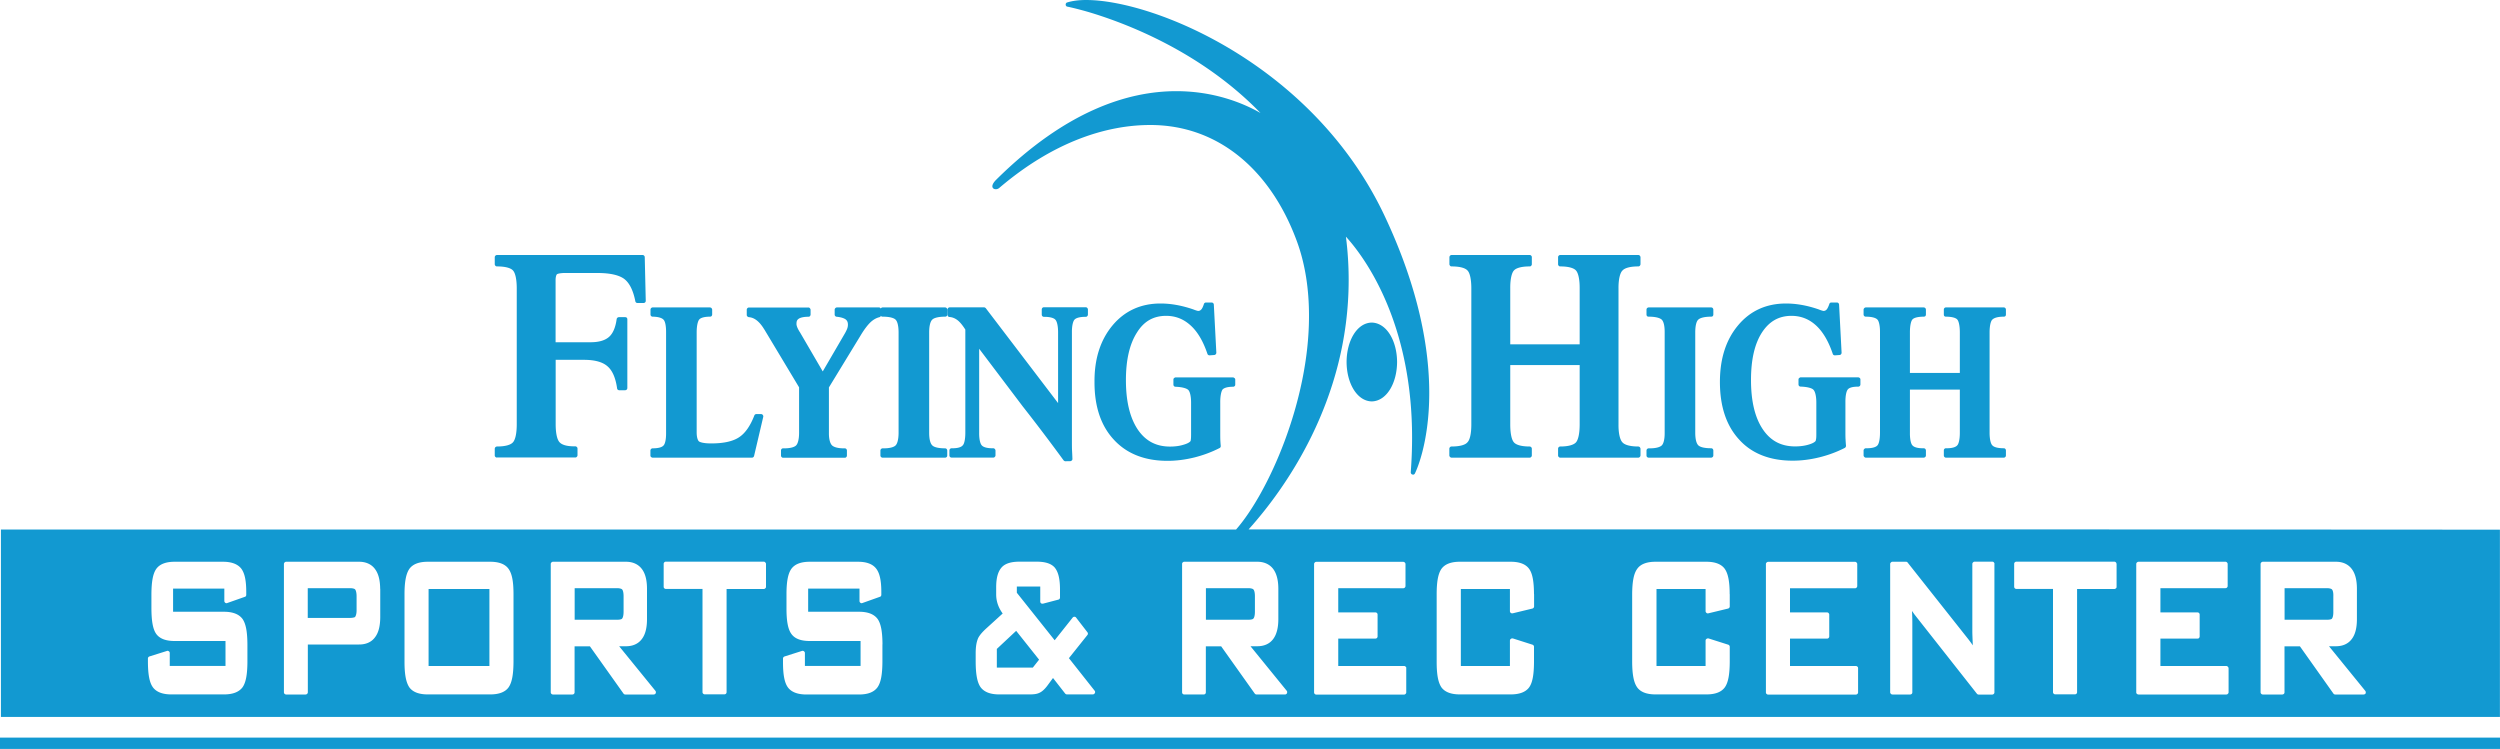 <svg xmlns="http://www.w3.org/2000/svg" viewBox="0 0 300 89.87"><path d="M59.45 54.83a.234.234 0 0 1-.08-.18v-.79c0-.07.03-.14.08-.2.06-.05.12-.08.19-.08 1.02 0 1.65-.2 1.91-.5.27-.28.46-1.02.46-2.16V34.6c0-1.14-.19-1.86-.45-2.14-.25-.29-.89-.49-1.92-.49-.07 0-.14-.02-.19-.08a.269.269 0 0 1-.08-.18v-.84c0-.07.03-.14.08-.19.06-.05.12-.08.19-.08h17.47c.14 0 .26.12.26.27l.12 5.22c0 .07-.02.14-.07.19-.05.05-.12.08-.19.08h-.73c-.14 0-.24-.09-.26-.21-.26-1.32-.71-2.19-1.31-2.66-.6-.46-1.66-.73-3.22-.73h-3.94c-.55 0-.9.1-.94.16-.06.04-.17.3-.16.76v7.39h4.19c1.03 0 1.76-.23 2.22-.64.46-.4.78-1.11.92-2.15.03-.13.14-.22.27-.22h.75c.06 0 .15.02.19.07.05.05.07.11.07.19v8.24c0 .07-.03.14-.07.19-.04.03-.13.08-.19.08h-.71c-.14 0-.25-.1-.26-.23-.18-1.28-.58-2.16-1.16-2.65-.57-.5-1.49-.77-2.82-.77h-3.39v7.73c0 1.11.18 1.84.45 2.14.26.31.83.51 1.76.51h.15c.07 0 .14.03.18.09.06.04.08.11.08.19v.79c0 .07-.03.14-.08.18-.04.06-.11.09-.18.09h-9.4c-.06.02-.13-.01-.19-.07M280 73.41v-1.86c.02-.5-.09-.77-.19-.84-.05-.05-.25-.13-.59-.13h-5.07v3.79h5.07c.35 0 .54-.06.59-.11.09-.08.2-.36.19-.85m-56.1-18.49h6.95a.3.3 0 0 0 .19-.09c.04-.04.07-.11.07-.18v-.59c0-.07-.03-.13-.07-.19a.34.34 0 0 0-.19-.08c-.75.02-1.18-.14-1.35-.34-.17-.16-.32-.69-.31-1.52v-5.18h5.99v5.18c0 .84-.15 1.37-.32 1.52-.17.2-.61.36-1.35.34-.07 0-.14.03-.18.08-.05.05-.07.11-.07.19v.59c0 .07.02.14.07.18.05.06.12.09.18.09h6.93c.09 0 .15-.03.2-.09.05-.04.07-.11.07-.18v-.59a.28.28 0 0 0-.07-.19.263.263 0 0 0-.2-.08c-.73 0-1.18-.14-1.36-.35-.18-.17-.33-.69-.33-1.51V39.89c0-.84.15-1.37.33-1.54v.01c.18-.2.62-.36 1.36-.36.09 0 .15-.02.2-.06a.28.28 0 0 0 .07-.19v-.58c0-.08-.02-.14-.07-.2a.263.263 0 0 0-.2-.08h-6.93c-.07 0-.14.03-.18.08-.05.05-.07.11-.07.2v.58c0 .07.02.14.07.19a.3.3 0 0 0 .18.06c.74 0 1.19.15 1.35.33.17.16.32.71.32 1.56v4.86h-5.99v-4.86c0-.85.14-1.39.31-1.56.15-.18.6-.33 1.35-.33.05 0 .13-.02.19-.06.04-.05.07-.13.07-.19v-.58c0-.08-.03-.14-.07-.2a.34.34 0 0 0-.19-.08h-6.95c-.06 0-.13.03-.18.08a.27.27 0 0 0-.09.2v.58c0 .07.04.14.09.19a.3.3 0 0 0 .18.06c.77 0 1.22.16 1.39.35.17.17.32.7.31 1.54v12.04c0 .82-.14 1.35-.31 1.52-.17.2-.62.36-1.39.34-.06 0-.13.03-.18.08-.05.05-.09.11-.09.19v.59c0 .07.04.14.09.18.05.06.12.09.18.09M119.62 77.87v2.24h4.32l.75-.95-2.75-3.46-2.32 2.17zm20.3-39.97c1.14 0 2.1.38 2.93 1.13.83.74 1.52 1.88 2.04 3.43.04.12.15.19.28.18l.54-.04c.14-.01.26-.14.25-.29l-.3-5.75c0-.15-.13-.26-.27-.26h-.67c-.1 0-.22.07-.25.18-.11.35-.23.58-.34.68-.1.1-.2.15-.35.15 0 .01-.24-.04-.58-.18-1.37-.47-2.67-.71-3.94-.71-2.35 0-4.29.88-5.75 2.62-1.46 1.75-2.19 4.02-2.17 6.79-.01 2.93.76 5.25 2.32 6.93 1.55 1.69 3.72 2.54 6.43 2.54h.03c1.06 0 2.11-.14 3.18-.4 1.04-.26 2.06-.63 3.04-1.13.1-.04.15-.14.15-.25-.02-.23-.04-.47-.05-.73-.01-.27-.01-.61-.01-1.06v-3.41c-.01-.86.14-1.4.28-1.58.16-.18.56-.33 1.25-.33.07 0 .13-.02.19-.07s.08-.12.08-.19v-.59c0-.07-.02-.13-.08-.18-.05-.04-.12-.09-.19-.09h-6.9c-.07 0-.13.05-.18.09-.05.04-.07.11-.07.18v.59c0 .15.11.26.25.26.83.03 1.35.2 1.53.38.18.17.34.69.34 1.53v3.82c0 .29-.01.49-.03.6a.47.47 0 0 1-.05.21c-.13.15-.4.3-.87.43-.45.14-.99.21-1.6.21-1.66-.01-2.91-.67-3.85-2.05-.93-1.39-1.42-3.35-1.42-5.92 0-2.46.45-4.35 1.32-5.71.84-1.36 1.98-2 3.49-2.01M74.83 73.41v-1.86c0-.5-.1-.77-.2-.84-.05-.05-.26-.13-.59-.13h-5.08v3.79h5.08c.33 0 .54-.06.58-.11.11-.08.21-.36.21-.85M0 89.87h300v-1.36H0v1.36zm161.59-46.43c.01 2.53 1.24 4.69 3.02 4.73 1.79-.04 3.03-2.2 3.04-4.73-.01-2.53-1.25-4.69-3.04-4.73-1.78.03-3.01 2.19-3.02 4.73m-11 29.97v-1.86c0-.5-.1-.77-.21-.84-.04-.05-.25-.13-.59-.13h-5.08v3.79h5.08c.33 0 .54-.06.58-.11.12-.08.22-.36.22-.85m23.6-18.49h9.37c.08 0 .13-.03.18-.09.06-.04.08-.11.08-.18v-.79a.27.27 0 0 0-.08-.2c-.05-.04-.1-.08-.18-.08-1.01 0-1.63-.2-1.88-.49-.26-.27-.45-1-.45-2.16v-7.12h8.33v7.12c0 1.15-.19 1.88-.45 2.16-.25.28-.86.49-1.88.49a.25.25 0 0 0-.18.08c-.06.05-.08.12-.08.2v.79c0 .07.02.14.08.18.05.06.11.09.18.09h9.36c.07 0 .14-.03.19-.09.04-.04.08-.11.08-.18v-.79c0-.07-.04-.14-.08-.2a.326.326 0 0 0-.19-.08c-1 0-1.64-.2-1.9-.5-.27-.28-.48-1-.47-2.14V34.61c-.01-1.14.2-1.88.47-2.14.26-.3.89-.5 1.9-.5.07 0 .14-.02.19-.08.04-.05.08-.12.08-.18v-.84c0-.07-.04-.14-.08-.19a.273.273 0 0 0-.19-.08h-9.36a.25.25 0 0 0-.18.08c-.06.05-.08.12-.08.19v.84c0 .06.02.13.08.18.05.06.11.08.18.08 1.01 0 1.63.2 1.88.48.26.27.46 1.01.45 2.16v6.71h-8.33v-6.71c-.01-1.15.19-1.9.45-2.16.25-.28.87-.48 1.88-.48.08 0 .13-.02.18-.08a.23.23 0 0 0 .08-.18v-.84c0-.07-.02-.14-.08-.19a.234.234 0 0 0-.18-.08h-9.37a.25.25 0 0 0-.18.08c-.05.05-.08.12-.08.19v.84c0 .06.04.13.08.18.05.06.11.08.18.08 1.03 0 1.66.2 1.92.5.26.27.45 1 .45 2.14v16.33c0 1.14-.19 1.87-.47 2.14-.25.3-.87.5-1.91.5a.25.25 0 0 0-.18.08.28.28 0 0 0-.08.2v.79c0 .07.04.14.08.18.06.06.12.09.19.09m23.66 0h7.48c.07 0 .14-.03.2-.09.04-.04.07-.11.07-.18v-.59c0-.07-.03-.13-.07-.19a.28.28 0 0 0-.2-.08c-.83 0-1.34-.15-1.54-.36-.21-.21-.36-.7-.36-1.5V39.89c0-.83.15-1.33.35-1.52.2-.21.72-.37 1.55-.37.07 0 .14-.02.2-.06.04-.05.07-.13.07-.19v-.58c0-.08-.03-.14-.07-.2a.28.28 0 0 0-.2-.08h-7.48c-.07 0-.14.03-.2.08-.04.05-.07.11-.07.2v.58c0 .07.03.14.07.19.05.04.13.06.2.06.84 0 1.35.16 1.56.36.2.19.36.69.35 1.53v12.04c.01.82-.15 1.33-.35 1.52-.2.2-.72.37-1.56.35-.07 0-.14.03-.2.08-.04.05-.07.11-.07.19v.59c0 .07.03.14.07.18.05.05.13.08.2.08m-83.89-16.88c.33.03.64.15.94.38.29.22.61.61.94 1.13v12.37c0 .84-.14 1.37-.32 1.53-.16.2-.59.36-1.32.34-.07 0-.14.03-.2.08-.04.05-.07.11-.07.19v.59c0 .07.03.14.07.18.06.06.13.08.2.08h4.99c.07 0 .14-.02.18-.08.05-.04.09-.11.09-.18v-.59c0-.07-.04-.13-.09-.19a.25.25 0 0 0-.18-.08c-.74.02-1.2-.14-1.37-.34-.18-.18-.33-.7-.32-1.53V41.85l5.26 6.96c.1.12.32.41.69.88 1.49 1.92 2.88 3.77 4.18 5.55.06.06.13.11.22.11l.58-.01c.07 0 .14-.04.19-.09.05-.05.08-.12.07-.19-.01-.38-.03-.76-.05-1.12-.01-.37-.01-.71-.01-1.03V39.89c-.01-.84.15-1.37.31-1.53.16-.19.61-.35 1.35-.34.07 0 .14-.03.18-.08a.28.28 0 0 0 .08-.2v-.59c0-.08-.03-.14-.08-.2a.25.25 0 0 0-.18-.08h-5.02c-.07 0-.14.03-.19.08-.04.05-.07.12-.07.2v.59c0 .08.02.14.07.2.05.05.13.08.19.08.75-.01 1.21.15 1.37.34.18.18.33.69.33 1.53v8.48l-8.67-11.38c-.06-.06-.13-.11-.22-.11h-4.1a.28.28 0 0 0-.2.08c-.05.05-.09.12-.09.2l.01.62c0 .14.11.26.26.26m101.16 17.24h.02c1.06 0 2.12-.14 3.18-.4 1.05-.26 2.07-.63 3.05-1.13a.29.29 0 0 0 .15-.25c-.02-.23-.04-.47-.05-.73-.02-.26-.02-.61-.02-1.06V48.3c-.01-.86.13-1.41.3-1.57l-.2-.18.2.17c.14-.18.54-.33 1.23-.32.06 0 .14-.03.2-.08.04-.05.07-.12.07-.19v-.59c0-.07-.03-.14-.07-.17a.308.308 0 0 0-.2-.09h-6.9c-.07 0-.13.05-.18.09-.05.03-.08.11-.08.17v.59c0 .15.11.26.25.26.84.03 1.37.19 1.54.38.18.17.35.69.35 1.53v3.82c0 .29-.01.49-.04.6-.02.12-.03.18-.06.21-.12.15-.4.3-.85.43-.47.14-1.01.21-1.62.21-1.66-.01-2.92-.67-3.85-2.05-.94-1.39-1.42-3.36-1.42-5.92 0-2.46.44-4.35 1.32-5.71.88-1.34 2.02-1.98 3.52-1.99 1.14 0 2.11.38 2.94 1.13.82.74 1.51 1.88 2.03 3.43.03.12.15.19.28.18l.54-.04c.14-.01.25-.14.24-.29l-.3-5.75c-.01-.15-.12-.26-.26-.26h-.66c-.13 0-.22.07-.25.18-.12.35-.24.58-.34.68-.11.1-.2.15-.35.15 0 .01-.25-.04-.58-.18-1.36-.47-2.67-.71-3.93-.71-2.36 0-4.3.88-5.75 2.62-1.46 1.74-2.18 4.02-2.18 6.79 0 2.92.76 5.25 2.32 6.93 1.52 1.68 3.7 2.52 6.41 2.52M41.99 70.58h-5.06v3.57h5.06c.35 0 .55-.07.6-.1.09-.09.21-.37.2-.86v-1.64c0-.5-.11-.77-.2-.84-.05-.05-.24-.13-.6-.13m47.88-32.52c.64.05 1.25.49 1.83 1.45.05.07.08.11.09.14l4.1 6.83v5.45c0 .82-.16 1.33-.36 1.52-.19.2-.71.37-1.55.35a.256.256 0 0 0-.26.27v.59c0 .07.02.14.07.18.04.06.12.09.19.09h7.4c.07 0 .14-.03.18-.09.05-.04.07-.11.07-.18v-.59a.28.28 0 0 0-.07-.19.269.269 0 0 0-.18-.08c-.82.02-1.33-.15-1.54-.36-.21-.21-.38-.7-.37-1.5v-5.45l3.83-6.28c.42-.7.82-1.21 1.15-1.53.33-.31.7-.53 1.09-.62.08-.03.14-.07.17-.17.01.02.02.03.02.05.05.04.12.06.19.06.84 0 1.36.16 1.55.36.2.19.36.69.36 1.53v12.04c0 .82-.16 1.33-.36 1.52-.19.2-.71.37-1.55.35-.07 0-.14.03-.19.08-.05.05-.08.11-.08.19v.59c0 .07.03.14.08.18.05.06.12.08.19.08h7.49c.06 0 .13-.02.19-.08.05-.04.07-.11.07-.18v-.59c0-.07-.03-.13-.07-.19a.293.293 0 0 0-.19-.08c-.83 0-1.35-.15-1.54-.36-.22-.21-.37-.7-.37-1.5V39.89c0-.83.16-1.33.36-1.52.18-.21.72-.37 1.55-.37.06 0 .13-.02.19-.06a.28.28 0 0 0 .07-.19v-.58c0-.08-.03-.14-.07-.2a.293.293 0 0 0-.19-.08h-7.49c-.07 0-.14.03-.19.08-.01.02-.03.04-.04.06l-.03-.06a.269.269 0 0 0-.18-.08h-5.04c-.07 0-.14.03-.19.08a.27.27 0 0 0-.09.2v.58c0 .14.11.25.24.26.53.05.89.18 1.08.32.17.14.27.31.27.63 0 .14-.02.27-.06.4-.04.13-.13.33-.27.59l-2.69 4.62-2.75-4.72-.05-.06h.01c-.27-.43-.38-.77-.36-.96 0-.32.09-.46.28-.59.2-.13.59-.23 1.14-.23.08 0 .15-.02.18-.06.05-.05.09-.13.09-.19v-.58c0-.08-.04-.14-.09-.2a.22.22 0 0 0-.18-.08h-7.11a.28.28 0 0 0-.2.08c-.05.05-.08.11-.08.2v.62c0 .13.12.24.26.26M51.43 79.92h7.3v-9.24h-7.3v9.24zm26.9-25h11.9c.13 0 .23-.09.26-.21l1.1-4.69c.02-.07 0-.16-.06-.23a.246.246 0 0 0-.2-.1h-.56c-.11 0-.21.06-.25.17-.49 1.27-1.11 2.14-1.83 2.61-.72.48-1.82.74-3.31.74-.85.01-1.38-.13-1.51-.25-.12-.1-.27-.44-.27-1.07v-12c0-.84.15-1.38.32-1.56.15-.18.57-.33 1.26-.33.08 0 .14-.02.2-.06.04-.05.08-.13.08-.19v-.58c0-.08-.04-.14-.08-.2a.318.318 0 0 0-.2-.08h-6.86c-.06 0-.13.03-.18.08-.05.05-.08.11-.08.2v.57c0 .15.12.26.26.26.72.01 1.14.17 1.31.37.17.16.31.69.3 1.53v12.04c.01.82-.13 1.35-.31 1.52-.17.2-.59.34-1.31.34-.06 0-.13.03-.18.08-.05.05-.08.11-.08.19v.59c0 .07.03.14.08.18.06.05.13.08.2.08m221.66 8.64v22.47H.11V63.54h148.22c3.82-4.36 8.77-15.31 8.75-25.66 0-3.13-.44-6.22-1.5-9.05-3.07-8.27-9.26-13.83-17.55-13.83-5.26 0-11.61 2-18.13 7.56-.45.38-1.38.02-.35-1 8.36-8.28 15.84-10.62 21.6-10.62 4.62 0 8.12 1.48 10.11 2.62-7.25-7.48-16.42-10.87-20.72-12.14C129.01.98 128.1.8 128.1.8c-.13-.01-.21-.12-.22-.24 0-.13.07-.24.19-.27.63-.19 1.39-.29 2.27-.29 8.17.01 27.17 7.77 35.73 25.73 4.27 8.99 5.44 16.22 5.44 21.42 0 6.28-1.7 9.63-1.72 9.66-.05.12-.19.18-.3.13-.13-.02-.2-.15-.2-.27.11-1.45.16-2.84.16-4.17 0-12.75-4.8-20.26-7.17-23.2-.3-.37-.56-.67-.77-.9.23 1.79.33 3.51.33 5.2 0 14.65-7.87 25.33-12.01 29.93h100.19l49.97.03zM29.69 79.43v-2.11c-.01-1.46-.17-2.45-.59-3.05-.45-.6-1.22-.86-2.24-.86h-6.09v-2.78h6.15v1.49c0 .09.05.17.12.22.07.05.16.06.24.02l2.1-.74c.11-.02.17-.13.17-.24v-.34c0-1.32-.17-2.25-.61-2.82-.45-.56-1.21-.81-2.18-.81h-5.8c-1.01 0-1.78.26-2.21.86-.42.6-.57 1.6-.58 3.05v1.7c.01 1.45.16 2.45.57 3.04.44.61 1.21.86 2.21.86h6.11v2.99h-6.69v-1.54c0-.09-.03-.17-.1-.21-.07-.06-.16-.08-.23-.05l-2.1.66c-.12.04-.19.14-.19.25v.42c.01 1.45.17 2.45.6 3.04.44.59 1.21.85 2.21.85h6.32c1.01 0 1.77-.26 2.22-.85.42-.59.58-1.6.59-3.05m15.93-8.77c-.01-1.03-.2-1.83-.64-2.4-.43-.57-1.11-.86-1.92-.85h-8.73c-.06 0-.13.03-.18.09-.05.04-.08.11-.08.18v15.4c0 .07.03.14.08.18.05.05.12.08.18.08h2.34a.273.273 0 0 0 .27-.26v-5.74h6.13c.81.01 1.49-.27 1.92-.85.44-.56.63-1.37.64-2.4v-3.43zm16 .66c0-1.47-.16-2.45-.59-3.05-.42-.6-1.2-.86-2.2-.86h-7.5c-1.01 0-1.78.26-2.21.86-.41.6-.58 1.59-.58 3.05v8.1c0 1.46.17 2.45.58 3.06.43.59 1.2.85 2.21.85h7.5c1 0 1.78-.26 2.2-.85.42-.6.58-1.6.59-3.06v-8.1zM78.65 82.9l-4.35-5.35h.78c.82.01 1.49-.27 1.93-.85.44-.56.63-1.38.63-2.41v-3.62c0-1.03-.19-1.84-.63-2.41-.44-.57-1.11-.86-1.93-.85h-8.72c-.08 0-.14.03-.19.09-.05.04-.08.11-.08.18v15.4c0 .07.03.14.08.18.05.05.11.08.19.08h2.33c.07 0 .14-.03.19-.08.04-.04.07-.11.07-.18v-5.52h1.84l4.03 5.67c.05.07.13.11.22.11h3.39c.12 0 .21-.06.25-.14.05-.11.03-.23-.03-.3m13.27-15.23c0-.07-.03-.13-.09-.18a.214.214 0 0 0-.18-.09H79.89c-.07 0-.13.03-.18.09-.05.04-.07.11-.07.18v2.74c0 .07.02.13.07.18.05.05.12.08.18.08h4.41v12.39c0 .07.03.14.08.18.05.05.12.08.18.08h2.37c.07 0 .14-.03.19-.08.04-.04.07-.11.07-.18V70.68h4.46c.07 0 .13-.03.18-.08.06-.04.09-.11.09-.18v-2.75zm13.98 9.65c-.01-1.46-.17-2.46-.59-3.05-.45-.6-1.22-.86-2.23-.86h-6.1v-2.78h6.16v1.49c0 .09.04.17.12.22.06.05.15.06.24.02l2.08-.74c.11-.02.18-.13.18-.24v-.34c0-1.32-.18-2.25-.62-2.81-.44-.57-1.2-.82-2.18-.82h-5.79c-1.01 0-1.78.26-2.21.86-.42.6-.58 1.6-.58 3.05v1.7c0 1.45.16 2.45.58 3.04.43.61 1.2.86 2.21.86h6.1v2.99h-6.68v-1.54a.26.26 0 0 0-.11-.21.239.239 0 0 0-.24-.05l-2.08.66c-.12.04-.2.14-.2.25v.43c0 1.45.16 2.45.59 3.04.44.59 1.22.85 2.22.85h6.31c1.02 0 1.77-.26 2.21-.85.43-.59.59-1.6.6-3.06v-2.11zm25.47 5.58l-3.1-3.92 2.22-2.78c.08-.09.08-.23 0-.33l-1.35-1.75a.243.243 0 0 0-.2-.11c-.09 0-.17.03-.22.1l-2.16 2.72-4.54-5.7v-.75h2.81v1.8c0 .09.03.16.1.22.07.04.15.05.23.04l1.83-.48c.11-.02.21-.12.21-.25v-.93c0-1.25-.18-2.12-.64-2.68-.45-.5-1.18-.7-2.17-.7h-2.05c-.94 0-1.66.19-2.1.64-.49.52-.7 1.32-.7 2.43v.86c0 .81.26 1.58.78 2.29l-1.89 1.72c-.5.45-.85.84-1.04 1.21-.22.48-.31 1.09-.31 1.85v1.02c.01 1.46.17 2.46.6 3.06.45.59 1.21.85 2.22.85h3.64c.49 0 .85-.04 1.14-.17.34-.14.66-.43.98-.85l.7-.95 1.46 1.87c.06.06.13.1.22.1h3.09c.1 0 .2-.06.24-.14.07-.1.05-.21 0-.29m23.04 0l-4.35-5.35h.78c.82.01 1.49-.27 1.93-.85.43-.56.63-1.38.63-2.41v-3.62c0-1.03-.2-1.84-.63-2.41-.44-.57-1.12-.86-1.93-.85h-8.73c-.07 0-.13.03-.19.09-.05.04-.07.11-.07.18v15.4c0 .07.03.14.07.18.06.05.12.08.19.08h2.33c.07 0 .14-.03.19-.08.05-.04.07-.11.07-.18v-5.52h1.84l4.03 5.67c.06.07.13.11.22.11h3.4c.1 0 .2-.06.24-.14.05-.11.04-.22-.02-.3m14.35-2.72c0-.07-.03-.14-.09-.18-.03-.05-.11-.08-.18-.08h-7.9v-3.29h4.45c.07 0 .13-.01.19-.07.05-.05.08-.12.08-.19v-2.62a.256.256 0 0 0-.27-.26h-4.45v-2.91l7.8.01a.273.273 0 0 0 .27-.27v-2.63a.25.25 0 0 0-.08-.18.262.262 0 0 0-.19-.09h-10.43c-.08 0-.15.03-.19.09-.05.04-.08.11-.08.18v15.4c0 .07.03.14.08.18.04.05.11.08.19.08h10.52c.08 0 .15-.03.18-.08.06-.04.09-.11.09-.18v-2.91zm15.32-8.88c-.01-1.45-.16-2.44-.58-3.03-.43-.6-1.21-.86-2.22-.86h-6.1c-1.01 0-1.78.26-2.21.86-.41.6-.57 1.59-.57 3.05v8.1c0 1.46.16 2.45.57 3.06.43.59 1.2.85 2.21.85h6.11c1 0 1.78-.26 2.21-.85.42-.59.57-1.59.58-3.04v-1.83c0-.11-.08-.22-.19-.25l-2.35-.75c-.08-.01-.17 0-.24.06-.07.04-.11.12-.11.21v3.04h-5.89v-9.24h5.89v2.65c0 .1.04.16.1.22.07.05.15.06.23.05l2.36-.57c.12-.03.21-.14.21-.25V71.3zm23.48 0c0-1.45-.17-2.44-.59-3.04-.43-.59-1.2-.85-2.21-.85h-6.09c-1.02 0-1.79.26-2.21.86-.43.6-.59 1.59-.6 3.05v8.1c.01 1.46.17 2.45.6 3.06.42.59 1.19.85 2.21.85h6.1c1.02 0 1.78-.26 2.21-.85.42-.59.58-1.59.59-3.04v-1.83c0-.11-.08-.22-.19-.25l-2.36-.75c-.07-.01-.17 0-.24.06-.07.04-.11.12-.11.21v3.04h-5.89v-9.24h5.89v2.65c0 .1.04.16.11.22.06.05.14.07.22.05l2.36-.57c.12-.03.21-.14.21-.25V71.3zm15.41 8.88c0-.07-.02-.14-.08-.18a.273.273 0 0 0-.19-.08h-7.9v-3.29h4.44c.08 0 .15-.01.18-.07.07-.05.09-.12.09-.19v-2.62c0-.08-.04-.14-.09-.19-.04-.05-.1-.07-.18-.07h-4.44v-2.9h7.81c.08 0 .14-.03.18-.08.05-.05.08-.12.08-.19v-2.63a.25.25 0 0 0-.08-.18.214.214 0 0 0-.18-.09h-10.44c-.07 0-.13.03-.18.09-.06.04-.08.11-.08.18v15.4c0 .07.02.14.08.18.05.05.11.08.18.08h10.53c.07 0 .14-.03.19-.08.05-.04.08-.11.08-.18v-2.91zm16.37-12.51c0-.07-.04-.13-.07-.18a.246.246 0 0 0-.19-.09h-2.12c-.08 0-.14.03-.2.09-.04.04-.08.11-.08.18v8.1c0 .26.02.81.06 1.67-.19-.27-.4-.56-.64-.86l-7.18-9.07a.233.233 0 0 0-.2-.1h-1.62c-.08 0-.15.03-.19.09-.06.04-.09.11-.09.18v15.4c0 .07.04.14.09.18.04.05.11.08.19.08h2.12c.07 0 .14-.03.19-.08.05-.04.07-.11.07-.18v-8.32c0-.42-.01-.89-.04-1.44.1.13.2.28.3.42l7.49 9.51c.05.06.13.1.21.1h1.62c.07 0 .14-.03.19-.08.05-.04.08-.11.08-.18V67.67zm14.64 0c0-.07-.02-.13-.07-.18a.246.246 0 0 0-.19-.09h-11.76c-.07 0-.14.03-.19.09-.05.04-.07.11-.07.18v2.74c0 .07.03.13.07.18.05.05.12.08.19.08h4.4v12.39c0 .07.03.14.08.18.04.05.12.08.19.08H249c.06 0 .13-.03.18-.08.05-.04.07-.11.07-.18V70.68h4.47c.07 0 .13-.03.19-.08.06-.04.08-.11.08-.18v-2.75zm13.44 12.51c0-.07-.03-.14-.09-.18a.234.234 0 0 0-.18-.08h-7.9v-3.29h4.44c.08 0 .15-.01.19-.07.05-.05.08-.12.08-.19v-2.62a.256.256 0 0 0-.27-.26h-4.44v-2.91h7.8c.08 0 .14-.02.19-.08.06-.05.08-.12.08-.19v-2.63a.25.25 0 0 0-.08-.18.232.232 0 0 0-.19-.09h-10.42c-.07 0-.15.03-.2.09-.05.04-.08.11-.08.18v15.4c0 .07.02.14.08.18.05.05.12.08.2.08h10.53c.08 0 .14-.03.18-.08.05-.04.09-.11.09-.18v-2.9zm16.41 2.72l-4.35-5.35h.79c.82.01 1.49-.27 1.93-.85.44-.56.63-1.38.63-2.41v-3.62c0-1.03-.19-1.84-.63-2.41-.44-.57-1.1-.86-1.93-.85h-8.73c-.07 0-.14.03-.19.09-.04.04-.08.11-.08.18v15.4c0 .07.04.14.08.18.05.05.11.08.19.08h2.33c.07 0 .14-.03.2-.08.04-.04.07-.11.07-.18v-5.52h1.85l4.02 5.67c.05.07.13.11.21.11h3.41c.11 0 .2-.06.25-.14.03-.11.01-.23-.05-.3m-31.26-18.59l.8-.31" fill="#1299d1"/></svg>